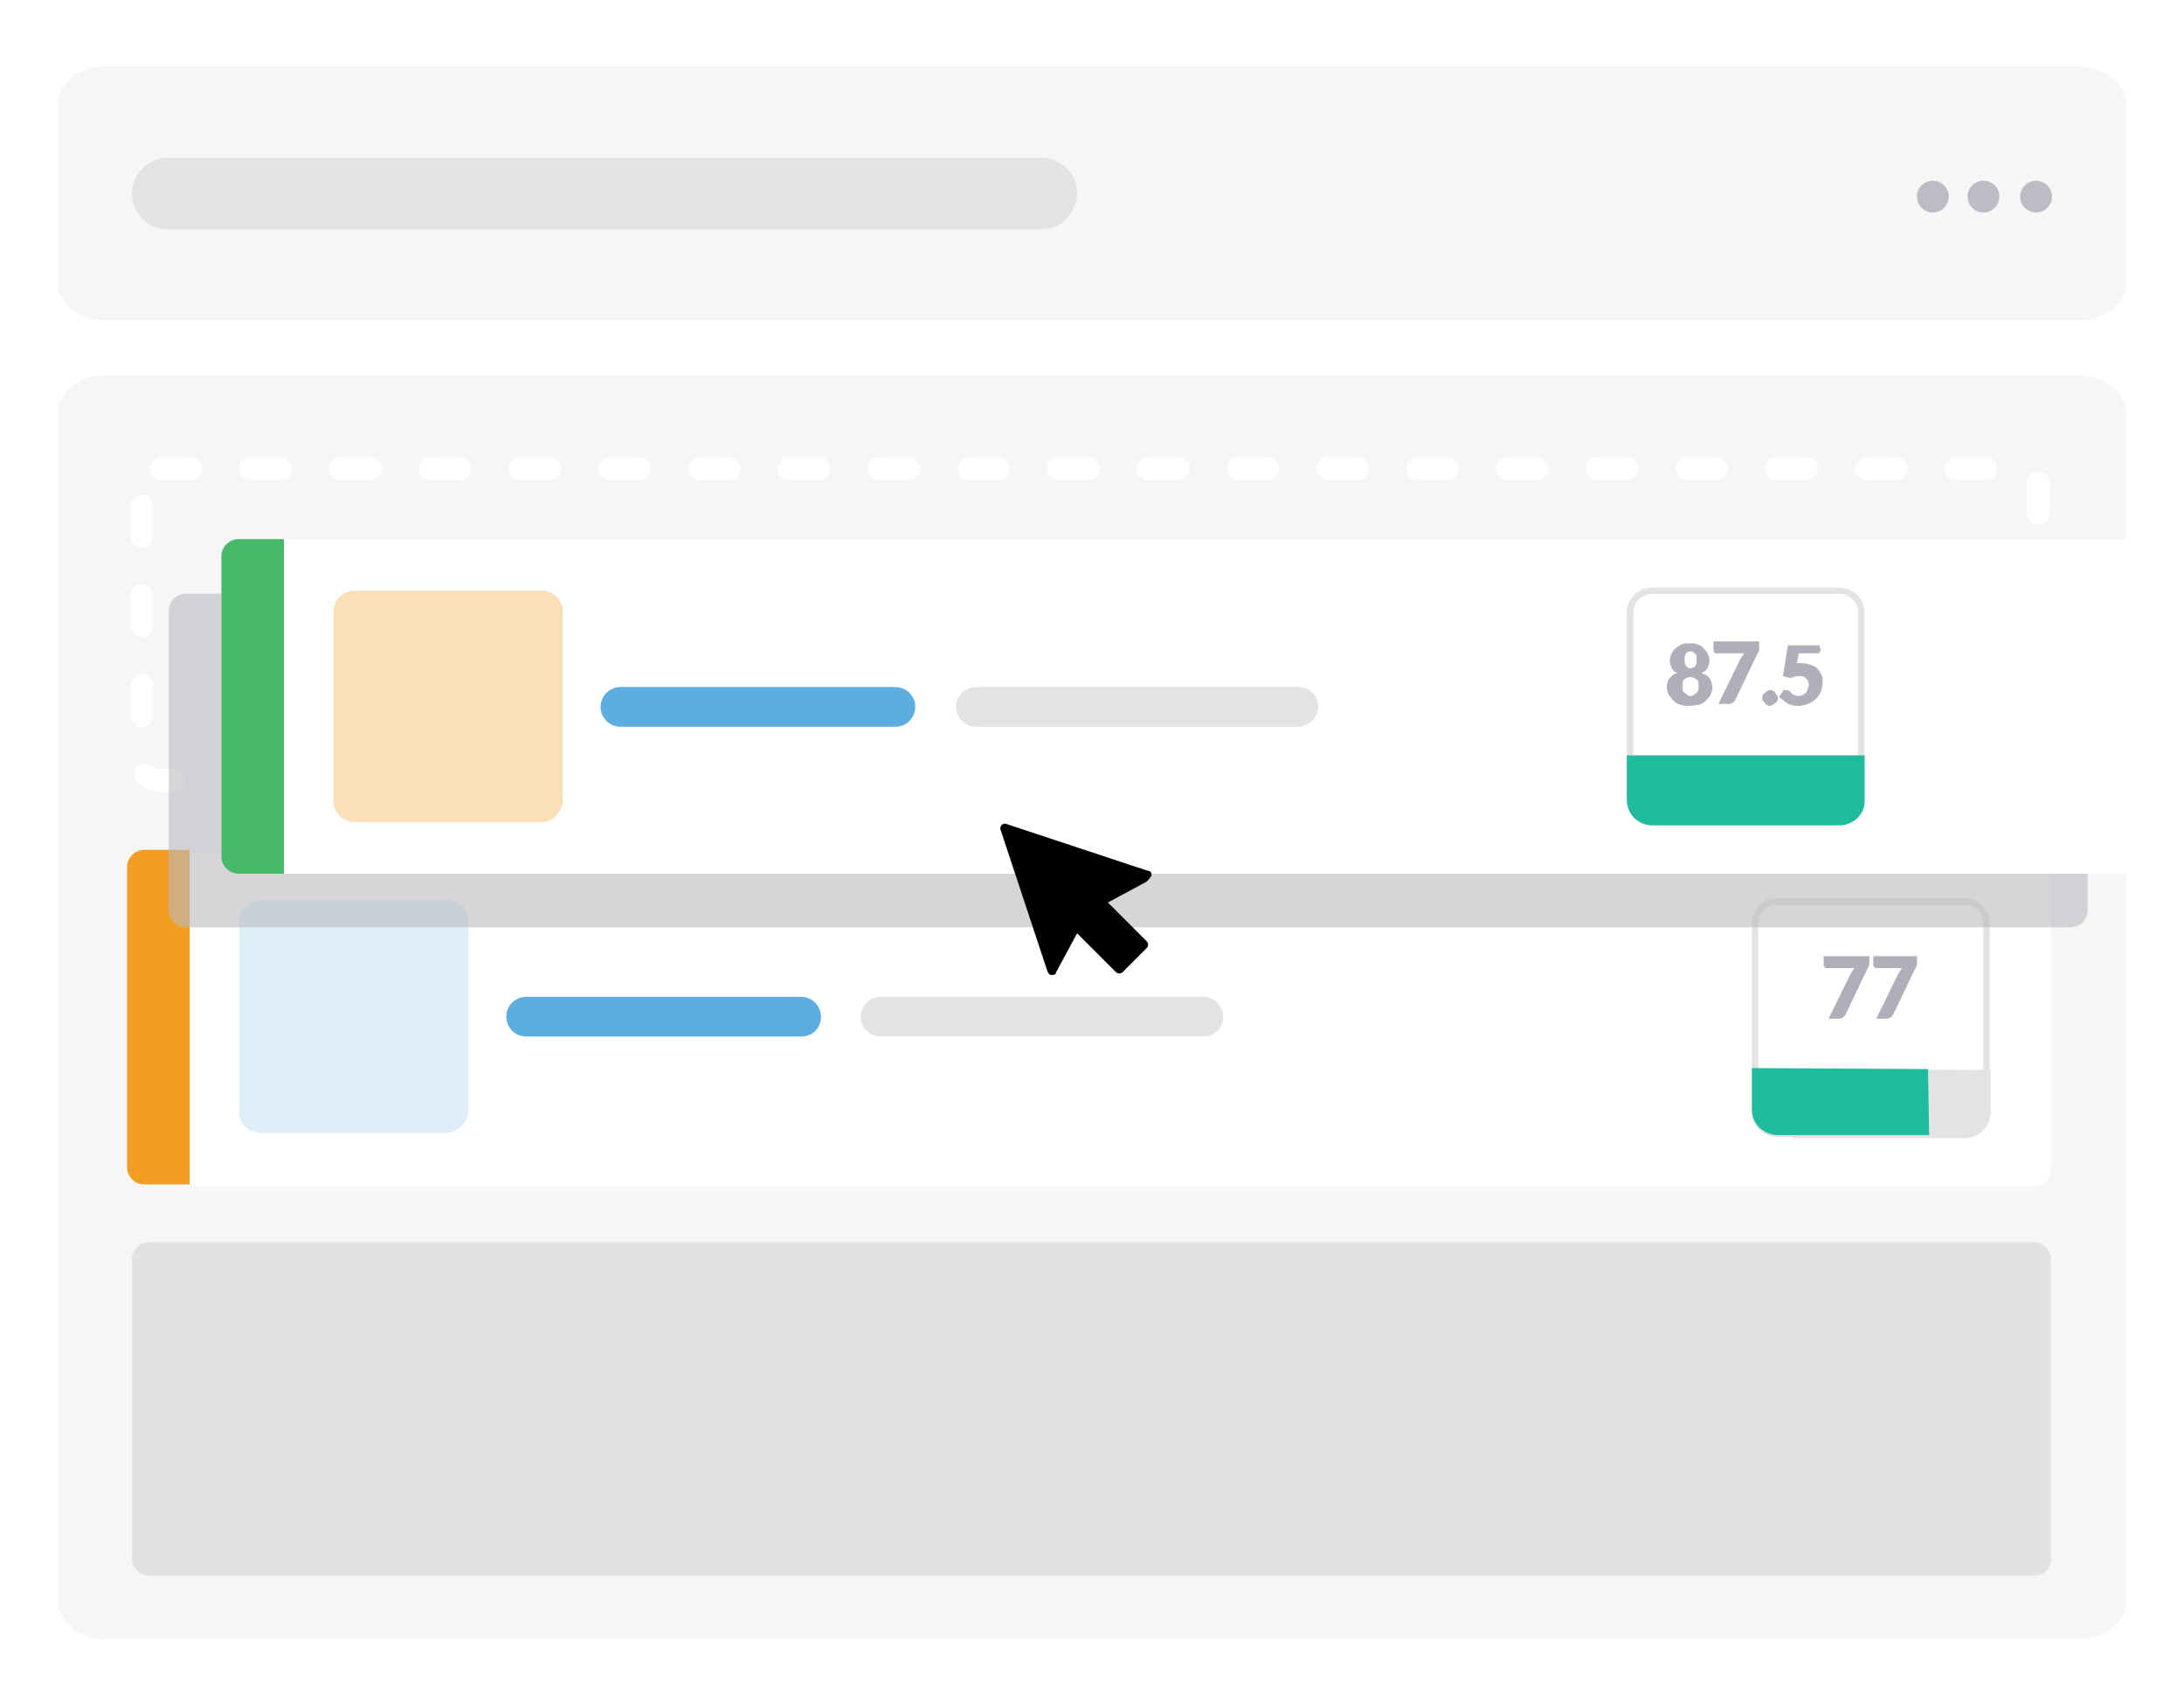 <?xml version="1.0" encoding="utf-8"?>
<!-- Generator: Adobe Illustrator 26.5.1, SVG Export Plug-In . SVG Version: 6.00 Build 0)  -->
<svg version="1.1" id="Layer_1" xmlns="http://www.w3.org/2000/svg" xmlns:xlink="http://www.w3.org/1999/xlink" x="0px" y="0px"
	 viewBox="0 0 220 170" style="enable-background:new 0 0 220 170;" xml:space="preserve">
<style type="text/css">
	.st0{fill:#FFFFFF;}
	.st1{fill:#F6F6F7;}
	.st2{fill:#E3E3E3;}
	.st3{fill:#5DADE0;}
	.st4{opacity:0.2;}
	.st5{fill:#F19C23;}
	.st6{fill:#FFFFFF;stroke:#E3E3E3;stroke-width:0.644;stroke-miterlimit:10;}
	.st7{fill:#E3E3E3;stroke:#E3E3E3;stroke-width:0.859;stroke-miterlimit:10;}
	.st8{fill:#1EBC9C;stroke:#1EBC9C;stroke-width:0.644;stroke-miterlimit:10;}
	.st9{fill:#AFAFBA;}
	
		.st10{fill:none;stroke:#FFFFFF;stroke-width:2.265;stroke-linecap:round;stroke-linejoin:round;stroke-dasharray:3.014,6.028,3.014,6.028,3.014,6.028;}
	.st11{opacity:0.75;fill:#DBDBDD;enable-background:new    ;}
	.st12{fill:#BCBCC4;}
	.st13{opacity:0.6;fill:#BBBBBF;enable-background:new    ;}
	.st14{opacity:0.15;}
	.st15{fill:#48B96B;}
</style>
<rect y="0" class="st0" width="220" height="170"/>
<rect y="0" class="st0" width="220" height="170"/>
<path class="st1" d="M10.6,37.8h198.8c2.6,0,4.8,1.8,4.8,3.9v119.5c0,2.1-2.2,3.9-4.8,3.9H10.6c-2.6,0-4.8-1.8-4.8-3.9V41.7
	C5.8,39.5,7.9,37.8,10.6,37.8z"/>
<path class="st0" d="M204.9,119.5H15c-0.9,0-1.7-0.8-1.7-1.7V87.5c0-0.9,0.8-1.7,1.7-1.7h189.9c0.9,0,1.7,0.8,1.7,1.7v30.2
	C206.6,118.7,205.9,119.5,204.9,119.5z"/>
<path class="st2" d="M121.2,104.4H88.7c-1.1,0-2-0.9-2-2l0,0c0-1.1,0.9-2,2-2h32.5c1.1,0,2,0.9,2,2l0,0
	C123.2,103.6,122.3,104.4,121.2,104.4z"/>
<path class="st3" d="M80.7,104.4H53c-1.1,0-2-0.9-2-2l0,0c0-1.1,0.9-2,2-2h27.7c1.1,0,2,0.9,2,2l0,0
	C82.7,103.6,81.8,104.4,80.7,104.4z"/>
<g class="st4">
	<g>
		<g>
			<path id="SVGID_3_" class="st3" d="M44.9,114.1H26.2c-1.1,0-2.1-0.9-2.1-2.1V92.8c0-1.1,0.9-2.1,2.1-2.1h18.9
				c1.1,0,2.1,0.9,2.1,2.1V112C47,113.1,46.2,114.1,44.9,114.1z"/>
		</g>
	</g>
</g>
<path class="st5" d="M19.1,119.3h-4.6c-0.9,0-1.7-0.8-1.7-1.7V87.3c0-0.9,0.8-1.7,1.7-1.7h4.6V119.3z"/>
<g>
	<path class="st6" d="M197.9,114.2H179c-1.2,0-2.2-1-2.2-2.2V93c0-1.2,1-2.2,2.2-2.2h18.9c1.2,0,2.2,1,2.2,2.2v18.8
		C200.1,113.1,199.1,114.2,197.9,114.2z"/>
	<path class="st7" d="M181.1,114.2h16.8c1.2,0,2.2-1,2.2-2.2v-3.8l-19.1-0.1L181.1,114.2z"/>
	<path class="st8" d="M193.9,108l-17.1-0.1v3.9c0,1.2,1,2.2,2.3,2.2H194L193.9,108z"/>
	<g>
		<path class="st9" d="M188.3,96.4v0.6c0,0.2,0,0.3-0.1,0.4c0,0.1-0.1,0.2-0.1,0.2l-2.2,4.6c-0.1,0.1-0.1,0.2-0.3,0.3
			c-0.1,0.1-0.3,0.1-0.4,0.1h-1l2.2-4.5c0.1-0.1,0.1-0.2,0.2-0.3c0.1-0.1,0.1-0.2,0.2-0.3h-2.8c0,0-0.1,0-0.1,0c0,0-0.1,0-0.1-0.1
			c0,0,0-0.1-0.1-0.1c0,0,0-0.1,0-0.1v-0.9H188.3z"/>
		<path class="st9" d="M193.1,96.4v0.6c0,0.2,0,0.3-0.1,0.4c0,0.1-0.1,0.2-0.1,0.2l-2.2,4.6c-0.1,0.1-0.1,0.2-0.3,0.3
			c-0.1,0.1-0.3,0.1-0.4,0.1h-1l2.2-4.5c0.1-0.1,0.1-0.2,0.2-0.3c0.1-0.1,0.1-0.2,0.2-0.3H189c0,0-0.1,0-0.1,0c0,0-0.1,0-0.1-0.1
			c0,0,0-0.1-0.1-0.1c0,0,0-0.1,0-0.1v-0.9H193.1z"/>
	</g>
</g>
<g>
	<path class="st10" d="M16.2,47.2h187.2c1.1,0,1.9,0.6,1.9,1.5v28.4c0,0.9-0.9,1.5-1.9,1.5H16.2c-1.1,0-1.9-0.6-1.9-1.5V48.7
		C14.3,47.9,15.1,47.2,16.2,47.2z"/>
</g>
<path class="st11" d="M204.9,158.7H15c-0.9,0-1.7-0.8-1.7-1.7v-30.2c0-0.9,0.8-1.7,1.7-1.7h189.9c0.9,0,1.7,0.8,1.7,1.7V157
	C206.6,158,205.9,158.7,204.9,158.7z"/>
<path class="st1" d="M10.6,6.7h198.8c2.6,0,4.8,1.8,4.8,3.9v17.8c0,2.1-2.2,3.9-4.8,3.9H10.6c-2.6,0-4.8-1.8-4.8-3.9V10.6
	C5.8,8.4,7.9,6.7,10.6,6.7z"/>
<g>
	<g>
		<circle class="st12" cx="199.8" cy="19.8" r="1.6"/>
		<circle class="st12" cx="194.7" cy="19.8" r="1.6"/>
		<circle class="st12" cx="205.1" cy="19.8" r="1.6"/>
	</g>
	<path class="st2" d="M104.9,23.1h-88c-2,0-3.6-1.6-3.6-3.6l0,0c0-2,1.6-3.6,3.6-3.6h88c2,0,3.6,1.6,3.6,3.6l0,0
		C108.4,21.5,106.9,23.1,104.9,23.1z"/>
</g>
<g>
	<g>
		<path class="st13" d="M208.5,93.4H18.7c-0.9,0-1.7-0.8-1.7-1.7V61.5c0-0.9,0.8-1.7,1.7-1.7h189.9c0.9,0,1.7,0.8,1.7,1.7v30.2
			C210.3,92.7,209.5,93.4,208.5,93.4z"/>
		<path class="st0" d="M213.8,88H24c-0.9,0-1.7-0.8-1.7-1.7V56c0-0.9,0.8-1.7,1.7-1.7h189.9c0.9,0,1.7,0.8,1.7,1.7v30.2
			C215.6,87.2,214.9,88,213.8,88z"/>
		<g class="st14">
			<g>
				<g>
					<path id="SVGID_9_" class="st5" d="M54.5,82.8H35.7c-1.1,0-2.1-0.9-2.1-2.1V61.6c0-1.1,0.9-2.1,2.1-2.1h18.9
						c1.1,0,2.1,0.9,2.1,2.1v19.2C56.5,81.8,55.8,82.8,54.5,82.8z"/>
				</g>
			</g>
		</g>
		<path class="st15" d="M28.6,88H24c-0.9,0-1.7-0.8-1.7-1.7V56c0-0.9,0.8-1.7,1.7-1.7h4.6V88z"/>
		<path class="st2" d="M130.8,73.2H98.3c-1.1,0-2-0.9-2-2l0,0c0-1.1,0.9-2,2-2h32.5c1.1,0,2,0.9,2,2l0,0
			C132.8,72.2,131.8,73.2,130.8,73.2z"/>
		<path class="st3" d="M90.2,73.2H62.5c-1.1,0-2-0.9-2-2l0,0c0-1.1,0.9-2,2-2h27.7c1.1,0,2,0.9,2,2l0,0
			C92.2,72.2,91.4,73.2,90.2,73.2z"/>
		<g class="st4">
			<path id="SVGID_10_" class="st5" d="M54.5,82.8H35.7c-1.1,0-2.1-0.9-2.1-2.1V61.6c0-1.1,0.9-2.1,2.1-2.1h18.9
				c1.1,0,2.1,0.9,2.1,2.1v19.2C56.5,81.8,55.8,82.8,54.5,82.8z"/>
		</g>
		<g>
			<path class="st6" d="M185.3,82.8h-18.9c-1.2,0-2.2-1-2.2-2.2V61.7c0-1.2,1-2.2,2.2-2.2h18.9c1.2,0,2.2,1,2.2,2.2v18.9
				C187.5,81.8,186.5,82.8,185.3,82.8z"/>
			<path class="st8" d="M187.5,76.4v4.2c0.1,1.2-1,2.2-2.2,2.2h-18.9c-1.2,0-2.2-1-2.2-2.2v-4.2H187.5z"/>
			<g>
				<path class="st9" d="M170.2,71.1c-0.3,0-0.6,0-0.9-0.1c-0.3-0.1-0.5-0.2-0.7-0.4c-0.2-0.2-0.3-0.4-0.5-0.6
					c-0.1-0.2-0.2-0.5-0.2-0.8c0-0.2,0-0.3,0.1-0.5c0-0.2,0.1-0.3,0.2-0.4c0.1-0.1,0.2-0.2,0.3-0.3c0.1-0.1,0.3-0.2,0.5-0.2
					c-0.3-0.1-0.5-0.3-0.6-0.5c-0.1-0.2-0.2-0.5-0.2-0.8c0-0.2,0.1-0.5,0.2-0.7c0.1-0.2,0.2-0.4,0.4-0.5c0.2-0.2,0.4-0.3,0.6-0.4
					c0.2-0.1,0.5-0.1,0.8-0.1c0.3,0,0.6,0,0.8,0.1c0.2,0.1,0.5,0.2,0.6,0.4c0.2,0.2,0.3,0.3,0.4,0.5c0.1,0.2,0.2,0.4,0.2,0.7
					c0,0.3-0.1,0.6-0.2,0.8c-0.1,0.2-0.4,0.4-0.6,0.5c0.2,0.1,0.3,0.1,0.5,0.2c0.1,0.1,0.2,0.2,0.3,0.3c0.1,0.1,0.1,0.3,0.2,0.4
					c0,0.2,0.1,0.3,0.1,0.5c0,0.3-0.1,0.5-0.2,0.8c-0.1,0.2-0.3,0.4-0.5,0.6c-0.2,0.2-0.4,0.3-0.7,0.4
					C170.8,71,170.5,71.1,170.2,71.1z M170.2,70.1c0.1,0,0.3,0,0.4-0.1s0.2-0.1,0.3-0.2c0.1-0.1,0.1-0.2,0.2-0.3c0-0.1,0-0.2,0-0.3
					c0-0.1,0-0.3,0-0.4c0-0.1-0.1-0.2-0.1-0.3c-0.1-0.1-0.2-0.1-0.3-0.2c-0.1,0-0.2-0.1-0.4-0.1c-0.2,0-0.3,0-0.4,0.1
					c-0.1,0-0.2,0.1-0.3,0.2c-0.1,0.1-0.1,0.2-0.1,0.3c0,0.1,0,0.2,0,0.4c0,0.1,0,0.2,0,0.3c0,0.1,0.1,0.2,0.2,0.3
					c0.1,0.1,0.2,0.1,0.3,0.2C169.9,70,170,70.1,170.2,70.1z M170.2,67.3c0.1,0,0.3,0,0.4-0.1c0.1,0,0.2-0.1,0.2-0.2
					c0.1-0.1,0.1-0.2,0.1-0.3c0-0.1,0-0.2,0-0.3c0-0.1,0-0.2,0-0.3c0-0.1-0.1-0.2-0.1-0.2c-0.1-0.1-0.1-0.1-0.2-0.2
					c-0.1,0-0.2-0.1-0.3-0.1c-0.1,0-0.2,0-0.3,0.1c-0.1,0-0.2,0.1-0.2,0.2c-0.1,0.1-0.1,0.2-0.1,0.2c0,0.1,0,0.2,0,0.3
					c0,0.1,0,0.2,0,0.3c0,0.1,0.1,0.2,0.1,0.3c0.1,0.1,0.1,0.1,0.2,0.2C169.9,67.2,170,67.3,170.2,67.3z"/>
				<path class="st9" d="M177.2,64.7v0.6c0,0.2,0,0.3-0.1,0.4c0,0.1-0.1,0.2-0.1,0.2l-2.2,4.6c-0.1,0.1-0.1,0.2-0.3,0.3
					c-0.1,0.1-0.3,0.1-0.4,0.1h-1l2.2-4.5c0.1-0.1,0.1-0.2,0.2-0.3c0.1-0.1,0.1-0.2,0.2-0.3h-2.8c0,0-0.1,0-0.1,0c0,0-0.1,0-0.1-0.1
					c0,0,0-0.1-0.1-0.1c0,0,0-0.1,0-0.1v-0.9H177.2z"/>
				<path class="st9" d="M177.5,70.3c0-0.1,0-0.2,0.1-0.3c0-0.1,0.1-0.2,0.2-0.2c0.1-0.1,0.1-0.1,0.2-0.2c0.1,0,0.2-0.1,0.3-0.1
					c0.1,0,0.2,0,0.3,0.1c0.1,0,0.2,0.1,0.2,0.2c0.1,0.1,0.1,0.1,0.2,0.2c0,0.1,0.1,0.2,0.1,0.3c0,0.1,0,0.2-0.1,0.3
					c0,0.1-0.1,0.2-0.2,0.2c-0.1,0.1-0.1,0.1-0.2,0.2c-0.1,0-0.2,0.1-0.3,0.1c-0.1,0-0.2,0-0.3-0.1c-0.1,0-0.2-0.1-0.2-0.2
					c-0.1-0.1-0.1-0.1-0.2-0.2C177.5,70.5,177.5,70.4,177.5,70.3z"/>
				<path class="st9" d="M183.4,65.3c0,0.1,0,0.2,0,0.2c0,0.1-0.1,0.1-0.1,0.2c-0.1,0.1-0.1,0.1-0.2,0.1c-0.1,0-0.2,0-0.4,0h-1.5
					l-0.2,1c0.1,0,0.2,0,0.3,0c0.1,0,0.2,0,0.3,0c0.3,0,0.6,0.1,0.9,0.2c0.3,0.1,0.5,0.2,0.6,0.4c0.2,0.2,0.3,0.4,0.4,0.6
					c0.1,0.2,0.1,0.5,0.1,0.8c0,0.3-0.1,0.6-0.2,0.9c-0.1,0.3-0.3,0.5-0.5,0.7c-0.2,0.2-0.5,0.4-0.8,0.5c-0.3,0.1-0.6,0.2-1,0.2
					c-0.2,0-0.4,0-0.6-0.1c-0.2,0-0.4-0.1-0.5-0.2c-0.2-0.1-0.3-0.2-0.4-0.3c-0.1-0.1-0.3-0.2-0.4-0.3l0.4-0.6
					c0-0.1,0.1-0.1,0.2-0.1c0.1,0,0.1,0,0.2,0c0.1,0,0.2,0,0.2,0.1c0.1,0,0.2,0.1,0.2,0.2c0.1,0.1,0.2,0.1,0.3,0.2
					c0.1,0,0.3,0.1,0.4,0.1s0.3,0,0.5-0.1c0.1-0.1,0.2-0.1,0.3-0.2c0.1-0.1,0.1-0.2,0.2-0.4c0-0.1,0.1-0.3,0.1-0.4
					c0-0.3-0.1-0.5-0.3-0.7c-0.2-0.2-0.4-0.2-0.7-0.2c-0.3,0-0.6,0.1-0.8,0.2l-0.8-0.2l0.5-3.1h3.2V65.3z"/>
			</g>
		</g>
	</g>
	<path d="M116,88.1c0-0.2-0.1-0.4-0.4-0.4l-14.2-4.7c-0.2-0.1-0.4,0-0.5,0.1c-0.1,0.1-0.2,0.4-0.1,0.5l4.7,14.2
		c0.1,0.2,0.2,0.4,0.4,0.4c0,0,0,0,0.1,0c0.2,0,0.4-0.1,0.4-0.3l2.1-3.9l3.9,3.9c0.2,0.2,0.5,0.2,0.7,0l2.4-2.4
		c0.2-0.2,0.2-0.5,0-0.7l-3.9-3.9l3.9-2.1C115.9,88.4,116,88.2,116,88.1z"/>
</g>
</svg>
